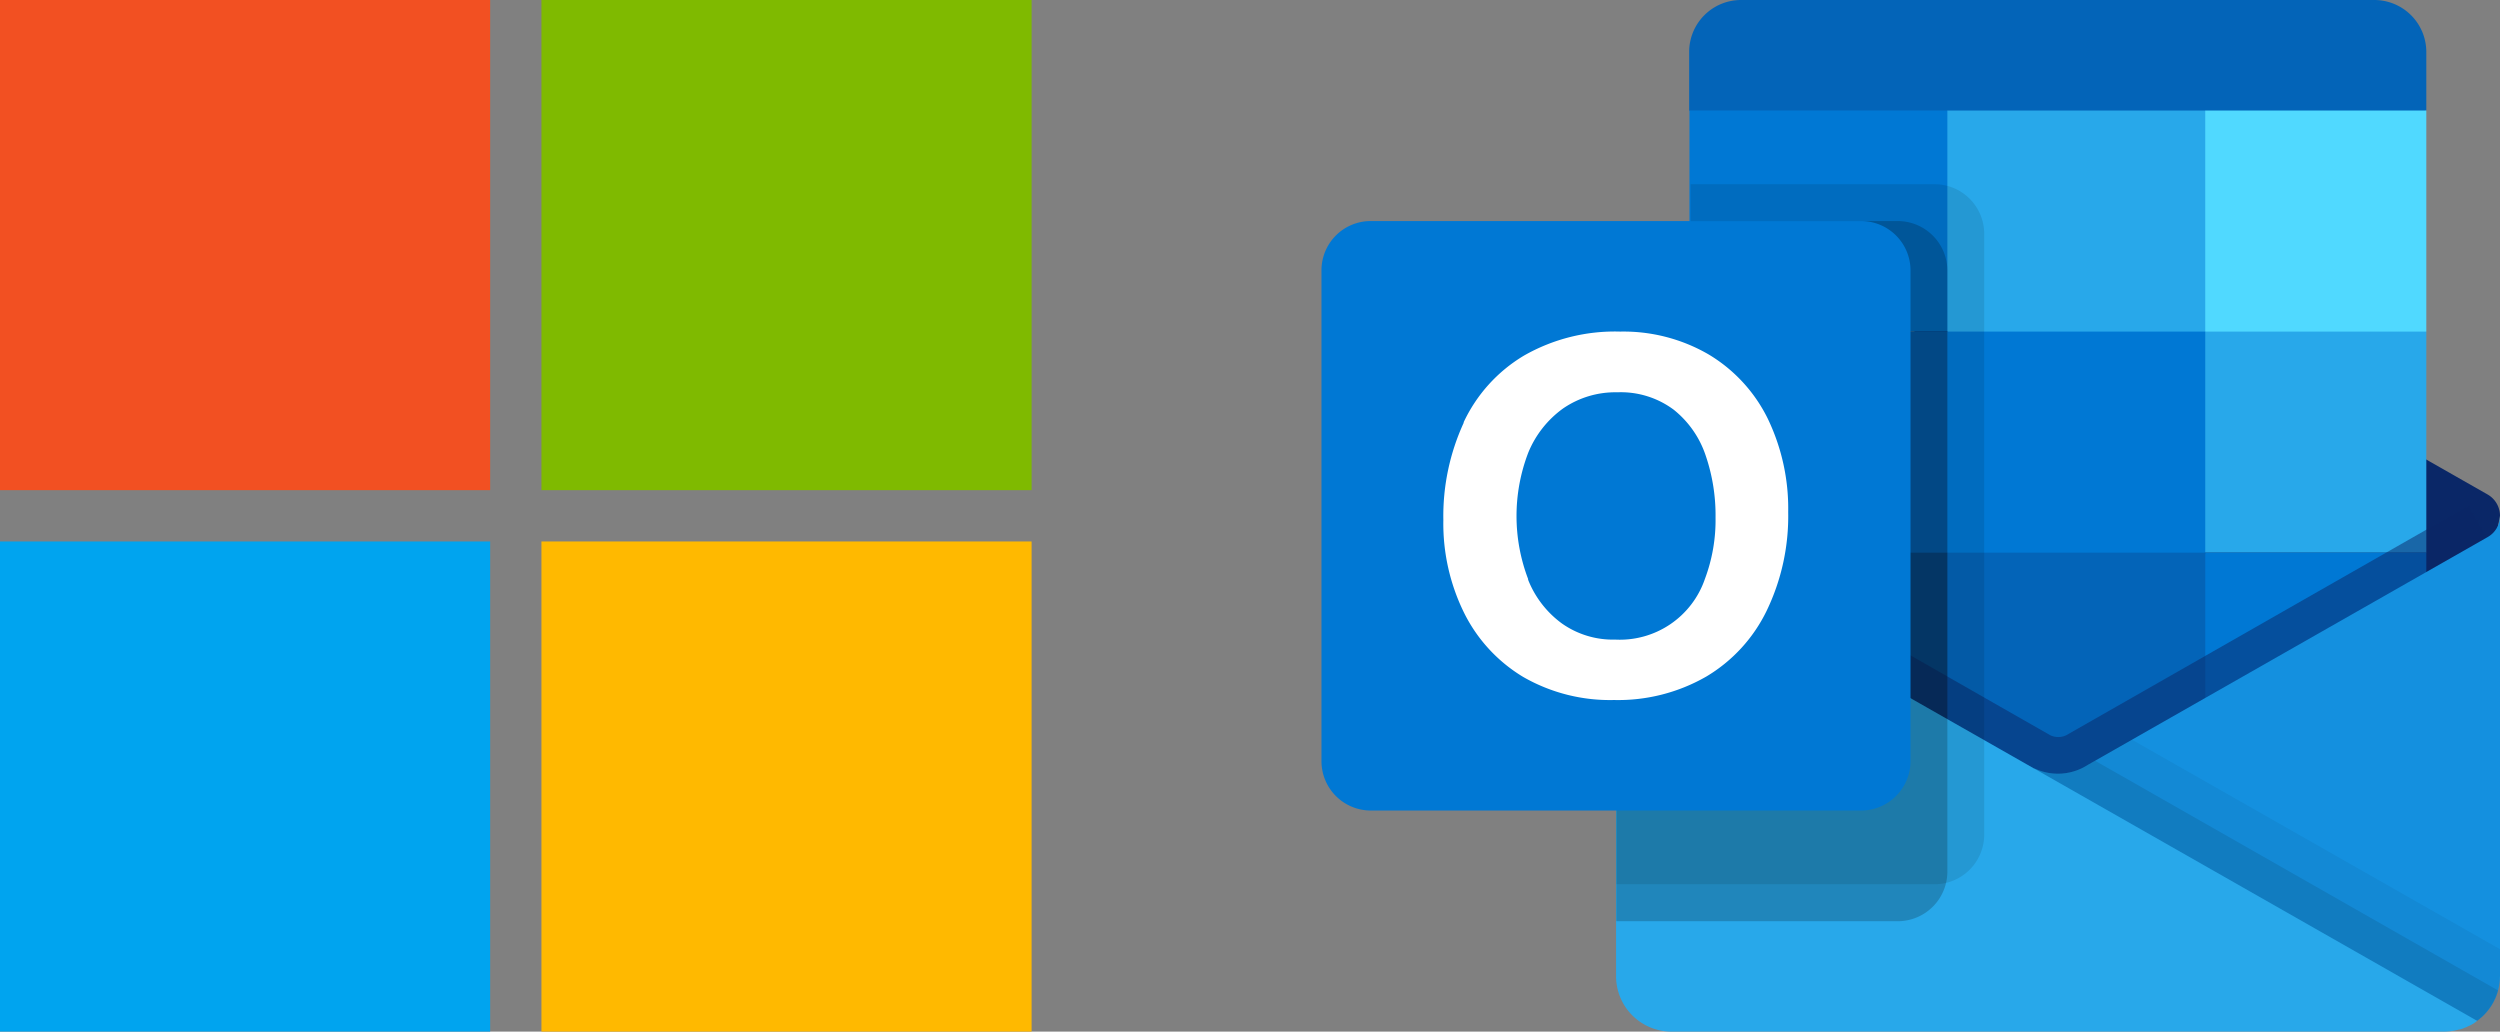 <svg id="Layer_1" data-name="Layer 1" xmlns="http://www.w3.org/2000/svg" viewBox="0 0 169.64 70"><rect x="0" y="0" width="169.64" height="70" fill="#808080" stroke="none"/><defs><style>.cls-1{fill:#0364b8}.cls-3{fill:#28a8ea}.cls-4{fill:#0078d4;fill-rule:evenodd}.cls-10{fill-opacity:.1}</style></defs><path class="cls-1" d="M161.13 0h-43a3.52 3.52 0 00-3.51 3.51v4L138.86 15l25.78-7.5v-4a3.53 3.53 0 00-3.51-3.5z"/><path d="M168.76 38.51a28.15 28.15 0 00.88-3.51 1.67 1.67 0 00-.83-1.44L141.67 18.1a3.35 3.35 0 00-.36-.21 3.77 3.77 0 00-3.34 0 3.35 3.35 0 00-.36.21l-27.09 15.44a1.67 1.67 0 00-.83 1.44 28.15 28.15 0 00.88 3.51l28.73 21z" fill="#0a2767"/><path class="cls-3" d="M149.64 7.5h-17.5l-5 7.5 5 7.5 17.5 15h15v-15z"/><path class="cls-4" d="M114.64 7.5h17.5v15h-17.5z"/><path d="M149.64 7.5h15v15h-15z" fill="#50d9ff" fill-rule="evenodd"/><path class="cls-1" d="M149.64 37.5l-17.5-15h-17.5v15l17.5 15 27.08 4.42z"/><path class="cls-4" d="M132.14 22.5h17.5v15h-17.5z"/><path d="M114.64 37.5h17.5v15h-17.5z" fill="#064a8c" fill-rule="evenodd"/><path class="cls-4" d="M149.64 37.5h15v15h-15z"/><path d="M140.12 58l-29.49-21.5 1.24-2.17 27.27 15.57a1.28 1.28 0 001.05 0l27.33-15.6 1.24 2.17z" fill-opacity=".5" fill="#0a2767"/><path d="M168.81 36.44L141.67 51.9a3.74 3.74 0 01-3.65.23l9.44 12.65 20.63 4.49a3.75 3.75 0 001.55-3V35a1.65 1.65 0 01-.83 1.44z" fill="#1490df"/><path d="M169.64 66.25v-1.84l-25-14.23-3 1.72a3.77 3.77 0 01-3.65.23l9.44 12.65 20.63 4.49a3.74 3.74 0 001.55-3z" fill-opacity=".05"/><path class="cls-10" d="M169.51 67.21l-27.35-15.59-.49.28a3.77 3.77 0 01-3.65.23l9.44 12.65 20.63 4.49a3.76 3.76 0 001.43-2.08z"/><path class="cls-3" d="M110.51 36.48l-.08-.05a1.63 1.63 0 01-.77-1.4v31.23a3.76 3.76 0 003.72 3.74h52.51a3.58 3.58 0 00.92-.13 1.39 1.39 0 00.45-.14.34.34 0 00.15-.06 2.52 2.52 0 00.58-.32l.1-.08z"/><path class="cls-10" d="M134.64 56.67V15.84a3.37 3.37 0 00-3.33-3.34h-16.59v18.64l-4.21 2.4a1.68 1.68 0 00-.83 1.44V60h21.67a3.37 3.37 0 003.29-3.33z"/><path d="M132.14 59.17V18.33a3.37 3.37 0 00-3.33-3.33h-14.09v16.14l-4.21 2.4a1.68 1.68 0 00-.83 1.44v27.53h19.17a3.37 3.37 0 003.29-3.34zm0-5V18.33a3.37 3.37 0 00-3.33-3.33h-14.09v16.14l-4.21 2.4a1.68 1.68 0 00-.83 1.44v22.53h19.17a3.37 3.37 0 003.29-3.34zm-2.5 0V18.33a3.37 3.37 0 00-3.33-3.33h-11.59v16.14l-4.21 2.4a1.68 1.68 0 00-.83 1.44v22.53h16.67a3.37 3.37 0 003.29-3.34z" fill-opacity=".2"/><path d="M93 15h33.3a3.35 3.35 0 013.34 3.33v33.34A3.36 3.36 0 01126.3 55H93a3.35 3.35 0 01-3.33-3.33V18.33A3.34 3.34 0 0193 15z" fill="#0078d4"/><path d="M99.31 28.67a10.41 10.41 0 014.1-4.54 12.42 12.42 0 016.53-1.63 11.5 11.5 0 016 1.55 10.44 10.44 0 014 4.33 14.07 14.07 0 011.4 6.37 14.78 14.78 0 01-1.45 6.67 10.55 10.55 0 01-4.11 4.49 12 12 0 01-6.26 1.59 11.8 11.8 0 01-6.17-1.57 10.53 10.53 0 01-4-4.34 13.7 13.7 0 01-1.41-6.3 15.15 15.15 0 011.39-6.62zm4.37 10.64a6.74 6.74 0 002.31 3 6 6 0 003.61 1.09 6.1 6.1 0 006.09-4.12 11.36 11.36 0 00.72-4.16 12.54 12.54 0 00-.67-4.21 6.68 6.68 0 00-2.17-3.11 6 6 0 00-3.82-1.18 6.25 6.25 0 00-3.69 1.1 6.92 6.92 0 00-2.36 3 12 12 0 000 8.59z" fill="#fff"/><path d="M0 0h33.26v33.26H0z" fill="#f25022"/><path d="M36.74 0H70v33.26H36.74z" fill="#7fba00"/><path d="M0 36.74h33.26V70H0z" fill="#00a4ef"/><path d="M36.74 36.74H70V70H36.74z" fill="#ffb900"/></svg>